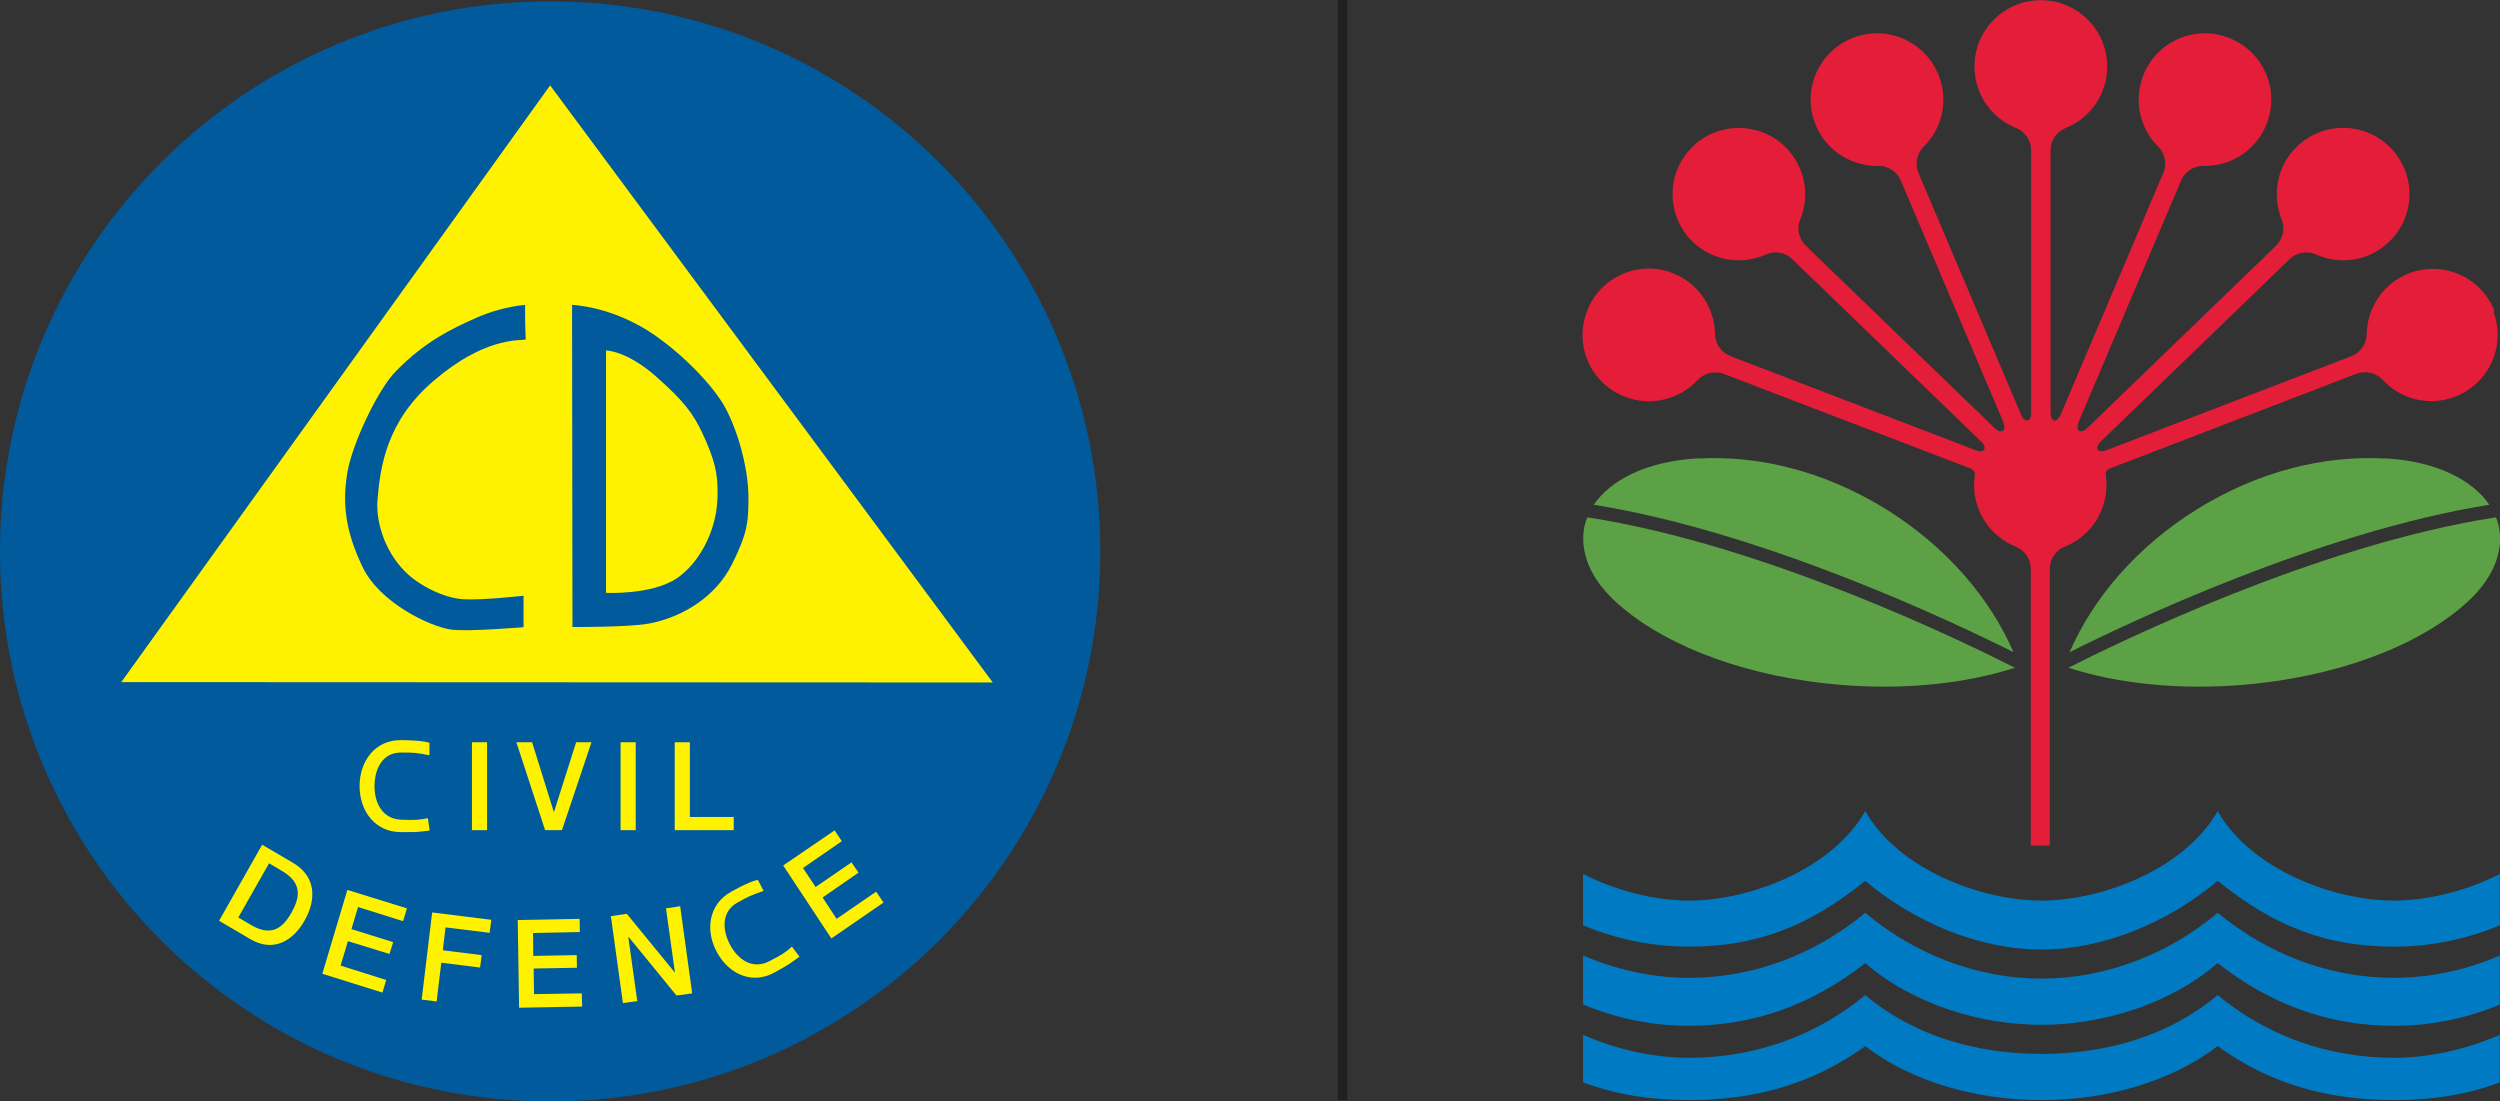 <?xml version="1.0" encoding="UTF-8"?>
<svg width="128.83" height="56.76" version="1.1" viewBox="0 0 128.83 56.76" xmlns="http://www.w3.org/2000/svg">
 <rect x="0" y="0" width="128.83" height="56.76" fill="#333333" stroke="none"/>
 <defs>
  <style>.cls-1 {
        fill: #e41d38;
      }

      .cls-2 {
        fill: #007bc3;
      }

      .cls-3 {
        fill: #005a9c;
      }

      .cls-4 {
        fill: none;
        stroke: #231f20;
        stroke-miterlimit: 10;
        stroke-width: .5px;
      }

      .cls-5 {
        fill: #fff200;
      }

      .cls-6 {
        fill: #5da146;
      }</style>
 </defs>
 <g transform="translate(-12.11,-11.98)">
  <path class="cls-3" d="m40.46 12.05c-15.66 0-28.35 12.69-28.35 28.35s12.69 28.34 28.35 28.34 28.35-12.69 28.35-28.34-12.69-28.35-28.35-28.35"/>
  <polygon class="cls-5" points="63.27 47.15 18.36 47.13 40.46 16.38"/>
  <path class="cls-3" d="m49.23 32.57c-0.88-1.28-2.22-2.51-3.37-3.31-2.15-1.5-4.27-1.57-4.27-1.57l0.02 16.6s2.9 0.02 3.96-0.18c1.73-0.33 3.43-1.39 4.26-3.05s0.83-2.22 0.85-3.29c0.03-1.89-0.75-4.18-1.45-5.2m-0.15 5.16c-0.08 1.74-1.02 3.33-2.09 4.05-1.3 0.87-3.65 0.75-3.65 0.75v-12.49s1.07 0 2.61 1.37c1.4 1.24 1.87 1.87 2.35 2.88 0.63 1.36 0.84 2.1 0.78 3.44"/>
  <path class="cls-3" d="m39.17 27.69c-0.01 0.85 0.03 1.79 0.03 1.79-0.46 0.05-2.2-0.06-4.75 2.13-2.43 2.08-2.75 4.43-2.89 6.17-0.07 0.95 0.28 2.5 1.42 3.65 0.72 0.73 2.01 1.37 3 1.43s3.11-0.18 3.11-0.18v1.62s-2.96 0.25-3.76 0.12c-1.12-0.17-3.65-1.4-4.52-3.19-0.93-1.92-1.05-3.34-0.81-4.84 0.23-1.5 1.6-4.37 2.51-5.28 1.55-1.58 2.92-2.2 4.07-2.72 0.71-0.32 1.62-0.61 2.6-0.7"/>
  <polygon class="cls-5" points="57.26 57.93 55.22 59.33 54.5 58.23 56.35 56.95 55.99 56.42 54.14 57.69 53.49 56.71 55.49 55.33 55.12 54.77 52.47 56.58 54.95 60.34 57.64 58.49"/>
  <path class="cls-5" d="m51.16 57.33s-0.27-0.01-1.37 0.6c-1.17 0.65-1.35 2-0.73 3.13s1.82 1.68 2.99 1.02c0.94-0.53 0.63-0.36 1.26-0.8l-0.39-0.52c-0.3 0.28-0.53 0.43-1.18 0.76-0.85 0.43-1.59-0.08-2-0.84s-0.47-1.71 0.36-2.18c0.57-0.32 0.67-0.37 1.36-0.61l-0.29-0.56z" data-name="C"/>
  <polygon class="cls-5" points="44.49 60.28 44.51 60.27 46.97 63.28 47.78 63.17 47.16 58.68 46.43 58.79 46.89 62.09 46.88 62.09 44.41 59.07 43.59 59.19 44.21 63.67 44.95 63.57"/>
  <polygon class="cls-5" points="42.11 63.85 42.09 63.17 39.63 63.21 39.61 61.89 41.84 61.85 41.83 61.2 39.59 61.24 39.58 60.06 41.99 60.01 41.98 59.33 38.79 59.39 38.86 63.91" data-name="E"/>
  <polygon class="cls-5" points="34.85 61.59 36.85 61.84 36.93 61.2 34.93 60.95 35.07 59.77 37.34 60.05 37.43 59.38 34.38 59 33.84 63.49 34.61 63.59"/>
  <polygon class="cls-5" points="32.01 62.48 29.66 61.74 30.04 60.48 32.18 61.14 32.37 60.53 30.22 59.86 30.56 58.72 32.88 59.45 33.08 58.79 30.01 57.84 28.72 62.16 31.82 63.13" data-name="E"/>
  <path class="cls-5" d="m23.4 59.43 1.6 0.94c1.18 0.7 2.2 0.12 2.81-0.96s0.59-2.26-0.59-2.96l-1.6-0.94zm2.58-2.96 0.66 0.39c1.06 0.62 0.93 1.37 0.49 2.15s-1.02 1.26-2.08 0.64l-0.66-0.39 1.59-2.8z" data-name="D"/>
  <polygon class="cls-5" points="49.92 54.76 49.92 54.08 47.66 54.08 47.66 50.23 46.88 50.23 46.88 54.76"/>
  <rect class="cls-5" x="44.09" y="50.23" width=".78" height="4.53"/>
  <polygon class="cls-5" points="42.59 50.23 41.8 50.23 40.66 53.82 40.65 53.82 39.53 50.23 38.72 50.23 40.2 54.76 41.07 54.76"/>
  <rect class="cls-5" x="36.43" y="50.23" width=".78" height="4.53" data-name="I"/>
  <path class="cls-5" d="m34.26 50.27s-0.24-0.14-1.49-0.15c-1.33-0.01-2.13 1.08-2.13 2.37s0.8 2.37 2.13 2.37c1.07 0 0.72 0 1.48-0.08l-0.09-0.64c-0.4 0.09-0.67 0.11-1.39 0.08-0.96-0.05-1.36-0.86-1.36-1.73s0.4-1.73 1.36-1.73c0.65 0 0.77 0 1.47 0.14v-0.64z" data-name="C"/>
  <line class="cls-4" x1="81.3" x2="81.3" y1="11.98" y2="68.67"/>
  <path class="cls-1" d="m140.67 28.03c-0.68-1.76-2.65-2.64-4.41-1.97-1.34 0.52-2.17 1.79-2.19 3.15 0 0.48-0.32 0.94-0.8 1.13l-0.13 0.05-12.51 4.8c-0.19 0.07-0.36 0.06-0.42-0.04s0-0.26 0.14-0.4l0.01-0.01 9.62-9.29 0.11-0.11c0.37-0.36 0.92-0.45 1.36-0.25 1.24 0.56 2.74 0.35 3.78-0.65 1.36-1.31 1.4-3.47 0.08-4.83-1.31-1.36-3.47-1.39-4.83-0.08-1.04 1-1.3 2.5-0.79 3.76 0.18 0.45 0.08 0.99-0.29 1.35l-0.1 0.1-9.64 9.31c-0.15 0.14-0.31 0.19-0.41 0.13-0.1-0.07-0.1-0.24-0.03-0.42v-0.02l5.22-12.3 0.06-0.15c0.2-0.47 0.67-0.77 1.16-0.76 1.36 0.03 2.66-0.75 3.22-2.08 0.74-1.74-0.07-3.74-1.81-4.48s-3.74 0.07-4.48 1.81c-0.56 1.33-0.22 2.81 0.74 3.76 0.34 0.34 0.46 0.88 0.26 1.36l-0.06 0.13-5.24 12.34c-0.08 0.18-0.21 0.3-0.32 0.28s-0.19-0.18-0.19-0.38v-13.54c0-0.51 0.32-0.97 0.77-1.15 1.26-0.5 2.15-1.73 2.15-3.17 0-1.89-1.53-3.42-3.42-3.42s-3.42 1.53-3.42 3.42c0 1.44 0.89 2.67 2.15 3.17 0.45 0.18 0.77 0.63 0.77 1.15v13.54c0 0.2-0.07 0.36-0.19 0.38-0.11 0.02-0.24-0.09-0.32-0.28l-5.23-12.32-0.06-0.15c-0.2-0.47-0.09-1.02 0.26-1.36 0.97-0.95 1.31-2.44 0.74-3.76-0.74-1.74-2.74-2.55-4.48-1.81s-2.55 2.74-1.81 4.48c0.56 1.33 1.87 2.11 3.22 2.08 0.48-0.01 0.95 0.28 1.16 0.76l0.06 0.15 5.22 12.3v0.02c0.08 0.19 0.07 0.36-0.03 0.42-0.1 0.07-0.26 0.01-0.41-0.13l-9.63-9.3-0.11-0.11c-0.37-0.36-0.48-0.9-0.29-1.35 0.52-1.26 0.25-2.75-0.79-3.76-1.36-1.31-3.52-1.27-4.83 0.08-1.31 1.36-1.27 3.52 0.08 4.83 1.04 1 2.54 1.21 3.78 0.65 0.44-0.2 0.99-0.11 1.36 0.25l0.11 0.11 9.62 9.29 0.01 0.01c0.14 0.14 0.2 0.3 0.14 0.4s-0.23 0.11-0.42 0.04l-12.5-4.8-0.15-0.06c-0.48-0.18-0.79-0.64-0.8-1.13-0.02-1.36-0.85-2.63-2.19-3.15-1.76-0.68-3.74 0.2-4.41 1.97-0.68 1.76 0.2 3.74 1.97 4.41 1.34 0.52 2.81 0.12 3.74-0.87 0.33-0.36 0.87-0.49 1.35-0.31l0.13 0.05 12.49 4.79s0.03 0.01 0.03 0.01c0.19 0.08 0.31 0.16 0.27 0.4v0.03c-0.02 0.15-0.03 0.3-0.03 0.45 0 1.44 0.89 2.67 2.15 3.17 0.45 0.18 0.77 0.63 0.77 1.15v14.25h0.98v-14.25c0-0.51 0.32-0.97 0.77-1.15 1.26-0.5 2.15-1.73 2.15-3.17 0-0.16-0.01-0.31-0.03-0.46v-0.03c-0.04-0.24 0.09-0.32 0.27-0.4h0.02l12.49-4.8 0.13-0.05c0.48-0.18 1.02-0.05 1.35 0.31 0.92 1 2.39 1.39 3.74 0.87 1.76-0.68 2.64-2.65 1.96-4.41"/>
  <path class="cls-2" d="m117.31 60.91c-3.26 0-6.59-1.44-9.08-3.54-3 2.43-5.71 3.39-9.08 3.39-1.91 0-3.75-0.38-5.46-1.1v-2.64c1.76 0.9 3.78 1.37 5.46 1.37 3.12 0 7.37-1.61 9.08-4.61 1.71 3 5.96 4.61 9.08 4.61s7.37-1.61 9.08-4.61c1.71 3 5.96 4.61 9.08 4.61 1.68 0 3.69-0.47 5.46-1.37v2.64c-1.7 0.72-3.55 1.1-5.46 1.1-3.37 0-6.08-0.96-9.08-3.39-2.49 2.1-5.82 3.54-9.08 3.54"/>
  <path class="cls-2" d="m117.31 62.41c-3.38 0-6.59-1.3-9.08-3.39-2.55 2.11-5.7 3.35-9.08 3.35-1.89 0-3.76-0.42-5.46-1.15v2.52c1.7 0.72 3.55 1.1 5.46 1.1 3.37 0 6.36-1.1 9.08-3.23 2.53 2.18 6.02 3.18 9.08 3.18s6.56-1.01 9.08-3.18c2.73 2.13 5.71 3.23 9.08 3.23 1.91 0 3.75-0.37 5.46-1.1v-2.52c-1.7 0.74-3.57 1.15-5.46 1.15-3.38 0-6.53-1.25-9.08-3.35-2.48 2.09-5.7 3.39-9.08 3.39"/>
  <path class="cls-2" d="m117.31 68.67c-3.37 0-6.69-0.95-9.08-2.78-2.73 1.97-5.71 2.78-9.08 2.78-1.91 0-3.66-0.25-5.46-0.91v-2.45c1.7 0.74 3.57 1.18 5.46 1.18 3.38 0 6.53-1.12 9.08-3.23 2.49 2.09 5.7 3.03 9.08 3.03s6.59-0.94 9.08-3.03c2.55 2.11 5.7 3.23 9.08 3.23 1.89 0 3.76-0.45 5.46-1.18v2.45c-1.8 0.66-3.55 0.91-5.46 0.91-3.37 0-6.35-0.81-9.08-2.78-2.4 1.83-5.71 2.78-9.08 2.78z"/>
  <path class="cls-6" d="m135.02 35.61c-3.17-0.18-6.57 0.67-9.72 2.63-3.08 1.92-5.33 4.56-6.54 7.35 2.96-1.49 12.8-6.18 21.63-7.6-0.86-1.26-2.7-2.24-5.36-2.39"/>
  <path class="cls-6" d="m140.73 38.64c-9.2 1.41-19.63 6.53-22.03 7.75 2.51 0.81 5.65 1.16 9.01 0.88 4.69-0.39 8.74-1.91 11.17-3.94 1.82-1.48 2.19-2.97 2.03-4.05-0.03-0.22-0.09-0.43-0.18-0.64"/>
  <path class="cls-6" d="m99.61 35.61c3.17-0.18 6.57 0.67 9.72 2.63 3.08 1.92 5.33 4.56 6.54 7.35-2.96-1.49-12.8-6.18-21.63-7.6 0.86-1.26 2.7-2.24 5.36-2.39"/>
  <path class="cls-6" d="m93.91 38.64c9.2 1.41 19.63 6.53 22.03 7.75-2.51 0.81-5.65 1.16-9.01 0.88-4.69-0.39-8.74-1.91-11.17-3.94-1.82-1.48-2.19-2.97-2.03-4.05 0.03-0.22 0.09-0.43 0.18-0.64"/>
 </g>
</svg>
